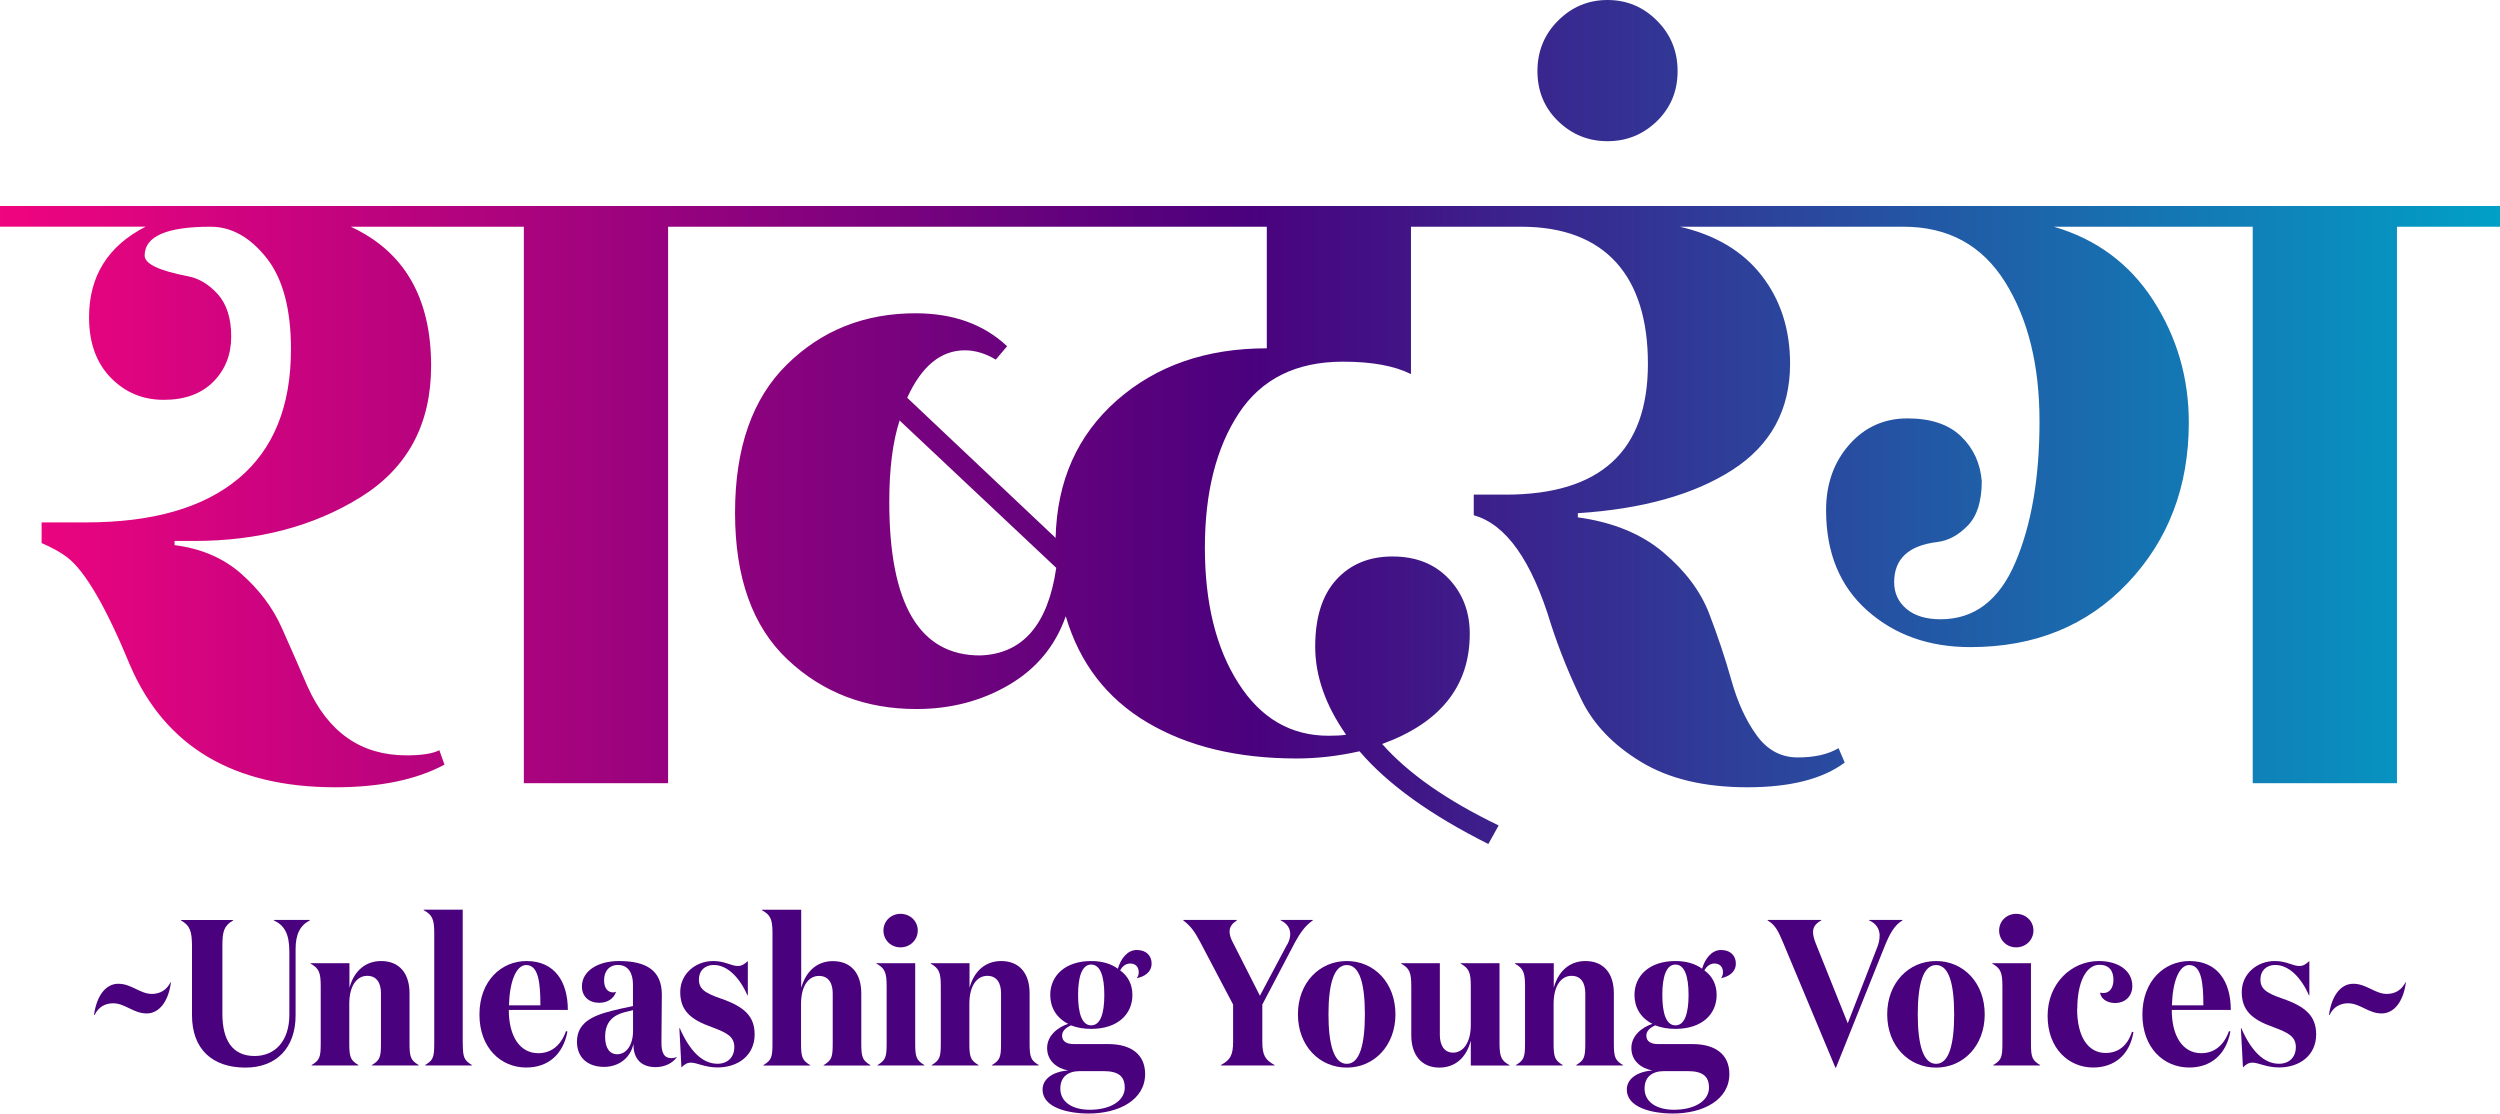 <?xml version="1.0" encoding="UTF-8"?>
<svg id="Layer_2" data-name="Layer 2" xmlns="http://www.w3.org/2000/svg" xmlns:xlink="http://www.w3.org/1999/xlink" viewBox="0 0 312.5 139.19">
  <defs>
    <style>
      .cls-1 {
        fill: #4a017d;
      }

      .cls-2 {
        fill: url(#linear-gradient);
      }
    </style>
    <linearGradient id="linear-gradient" x1="0" y1="52.75" x2="312.5" y2="52.75" gradientUnits="userSpaceOnUse">
      <stop offset="0" stop-color="#f0047f"/>
      <stop offset=".5" stop-color="#4a017d"/>
      <stop offset="1" stop-color="#01a0c6"/>
    </linearGradient>
  </defs>
  <g id="Layer_1-2" data-name="Layer 1">
    <path class="cls-2" d="M194.76,15.14c-1.72-1.67-2.58-3.76-2.58-6.25s.86-4.59,2.58-6.31c1.72-1.72,3.78-2.58,6.18-2.58s4.47.86,6.18,2.58c1.72,1.72,2.58,3.82,2.58,6.31s-.86,4.57-2.58,6.25c-1.72,1.67-3.78,2.51-6.18,2.51s-4.46-.84-6.18-2.51ZM312.5,25.76v2.58h-12.88v69.56h-18.03V28.34h-24.86c5.32,1.55,9.47,4.62,12.43,9.21,2.96,4.6,4.44,9.68,4.44,15.26,0,7.99-2.53,14.66-7.6,20.03-5.07,5.37-11.64,8.05-19.71,8.05-5.15,0-9.45-1.52-12.88-4.57-3.44-3.05-5.15-7.23-5.15-12.56,0-3.26.97-5.99,2.9-8.18,1.93-2.19,4.36-3.28,7.28-3.28s5.15.75,6.7,2.25c1.55,1.5,2.4,3.37,2.58,5.6,0,2.49-.58,4.34-1.74,5.54-1.16,1.2-2.43,1.89-3.8,2.06-3.61.43-5.41,2.11-5.41,5.02,0,1.37.52,2.49,1.55,3.35,1.03.86,2.45,1.29,4.25,1.29,4.21,0,7.32-2.36,9.34-7.08,2.02-4.72,3.03-10.6,3.03-17.65s-1.44-12.86-4.32-17.45c-2.88-4.59-7.11-6.89-12.69-6.89h-27.95c4.46,1.03,7.88,3.07,10.24,6.12,2.36,3.05,3.54,6.72,3.54,11.01,0,5.75-2.41,10.18-7.21,13.27-4.81,3.09-11.25,4.89-19.32,5.41v.52c4.38.6,7.94,2.06,10.69,4.38,2.75,2.32,4.66,4.87,5.73,7.66,1.07,2.79,2,5.56,2.77,8.31.77,2.75,1.82,5.05,3.16,6.89,1.33,1.85,3.05,2.77,5.15,2.77s3.8-.39,5.09-1.16l.77,1.8c-2.75,2.06-6.81,3.09-12.17,3.09s-9.79-1.05-13.27-3.16c-3.48-2.1-5.97-4.7-7.47-7.79-1.5-3.09-2.77-6.23-3.8-9.4-2.41-7.99-5.63-12.54-9.66-13.65v-2.58h3.99c11.85,0,17.78-5.45,17.78-16.36s-5.28-17.13-15.84-17.13h-13.78v18.42c-2.06-1.03-4.89-1.55-8.5-1.55-5.84,0-10.18,2.15-13.01,6.44-2.83,4.29-4.25,9.9-4.25,16.81s1.39,12.56,4.19,16.94c2.79,4.38,6.55,6.57,11.27,6.57.94,0,1.67-.04,2.19-.13-2.58-3.69-3.86-7.36-3.86-11.01s.88-6.44,2.64-8.37c1.76-1.93,4.1-2.9,7.02-2.9s5.26.92,7.02,2.77c1.76,1.85,2.64,4.14,2.64,6.89,0,6.53-3.65,11.12-10.95,13.78,3.26,3.69,8.12,7.08,14.56,10.18l-1.29,2.32c-7.21-3.61-12.58-7.47-16.1-11.59-2.66.6-5.28.9-7.86.9-7.39,0-13.61-1.5-18.68-4.51-5.07-3.01-8.46-7.43-10.18-13.27-1.29,3.69-3.65,6.55-7.08,8.57-3.44,2.02-7.3,3.03-11.59,3.03-6.36,0-11.72-2.06-16.1-6.18-4.38-4.12-6.57-10.24-6.57-18.36s2.17-14.3,6.51-18.55c4.34-4.25,9.68-6.38,16.04-6.38,4.72,0,8.54,1.37,11.46,4.12l-1.42,1.67c-1.29-.77-2.58-1.16-3.86-1.16-3.01,0-5.41,1.98-7.21,5.93l18.55,17.52c.17-7.13,2.73-12.86,7.66-17.2,4.94-4.34,11.18-6.5,18.74-6.5v-15.2h-74.84v69.56h-18.03V28.34h-21.64c6.7,3.09,10.05,8.89,10.05,17.39,0,7.3-2.94,12.77-8.82,16.42-5.88,3.65-12.82,5.47-20.8,5.47h-2.45v.52c3.35.43,6.14,1.63,8.37,3.61,2.23,1.98,3.91,4.21,5.02,6.7,1.11,2.49,2.19,4.94,3.22,7.34,2.58,5.75,6.7,8.63,12.37,8.63,1.89,0,3.26-.21,4.12-.64l.64,1.8c-3.52,1.89-8.07,2.83-13.65,2.83-12.71,0-21.25-5.07-25.63-15.2-3.01-7.3-5.63-11.81-7.86-13.53-.77-.6-1.85-1.2-3.22-1.8v-2.58h5.54c8.33,0,14.68-1.82,19.06-5.47,4.38-3.65,6.57-9.04,6.57-16.17,0-5.07-1.03-8.89-3.09-11.46-2.06-2.58-4.38-3.86-6.96-3.86-5.5,0-8.24,1.2-8.24,3.61,0,1.03,1.8,1.89,5.41,2.58,1.37.26,2.62,1.01,3.74,2.25,1.11,1.25,1.67,3.01,1.67,5.28s-.75,4.17-2.25,5.67c-1.5,1.5-3.56,2.25-6.18,2.25s-4.83-.92-6.63-2.77c-1.8-1.85-2.71-4.36-2.71-7.54,0-5.15,2.36-8.93,7.08-11.34H0v-2.58h312.5ZM132.03,70.98l-19.58-18.42c-.86,2.66-1.29,6.05-1.29,10.18,0,12.8,3.78,19.19,11.34,19.19,5.32-.17,8.5-3.82,9.53-10.95Z"/>
    <g>
      <path class="cls-1" d="M11.75,126.87c.34-2.44,1.48-3.9,3.04-3.9,1.64,0,2.73,1.27,4.19,1.27,1.01,0,1.85-.47,2.34-1.46h.05c-.31,2.42-1.48,3.9-3.04,3.9-1.64,0-2.7-1.27-4.19-1.27-.99,0-1.85.47-2.31,1.46h-.08Z"/>
      <path class="cls-1" d="M36.95,126.92c0,4.08-2.42,6.53-6.27,6.53-4.13,0-6.68-2.29-6.68-6.55v-8.76c-.03-1.72-.23-2.44-1.38-3.09v-.05h6.53v.05c-1.14.65-1.35,1.38-1.35,3.09v8.61c0,3.2,1.2,5.25,4.03,5.25,2.57,0,4.34-1.9,4.34-5.15v-7.88c0-2.26-.62-3.3-1.95-3.93v-.05h4.52v.05c-1.2.62-1.79,1.69-1.79,3.61v8.27Z"/>
      <path class="cls-1" d="M43.68,120.39v3.09c.57-2.13,2.03-3.35,3.95-3.35,2.31,0,3.56,1.56,3.56,4.03v6.27c0,1.72.16,2.11,1.14,2.7v.05h-5.85v-.05c1.01-.6,1.14-.99,1.14-2.7v-6.27c0-1.2-.47-2.18-1.72-2.18s-2.24,1.17-2.24,3.51v4.94c0,1.72.16,2.11,1.14,2.7v.05h-5.85v-.05c1.01-.6,1.14-.99,1.14-2.7v-7.15c0-1.74-.23-2.24-1.27-2.83v-.05h4.84Z"/>
      <path class="cls-1" d="M57.85,130.43c0,1.72.16,2.11,1.14,2.7v.05h-5.85v-.05c1.01-.6,1.14-.99,1.14-2.7v-13.86c0-1.72-.29-2.24-1.33-2.81v-.05h4.89v16.72Z"/>
      <path class="cls-1" d="M70.98,126.24h-7.38c0,3.3,1.38,5.41,3.69,5.41,1.48,0,2.78-.83,3.46-2.76l.18.05c-.52,2.81-2.37,4.5-5.15,4.5-3.17,0-5.85-2.44-5.85-6.63s2.73-6.68,5.88-6.68c3.54,0,5.17,2.6,5.17,6.11ZM67.55,125.67c0-2.78-.23-5.04-1.77-5.04-1.27,0-2.08,2.08-2.16,5.04h3.93Z"/>
      <path class="cls-1" d="M84.58,132.17c-.49.7-1.46,1.22-2.63,1.22-1.61,0-2.52-.83-2.73-2.21,0-.05-.05-.57-.05-.68-.34,1.66-1.74,2.86-3.67,2.86s-3.38-1.07-3.38-3.15c0-2.76,2.65-3.48,5.41-4.11l1.59-.34v-2.7c0-1.35-.55-2.44-1.87-2.44-1.14,0-1.74.83-1.74,1.9,0,.99.44,1.53,1.14,1.53.1,0,.26-.03.36-.08-.29.88-1.09,1.38-2.11,1.38-1.25,0-2.16-.75-2.16-2.05,0-1.9,1.95-3.17,4.63-3.17,3.38,0,5.36,1.14,5.36,4.21,0,2-.05,4.03-.05,5.98,0,1.27.31,1.95,1.27,1.95.23,0,.44-.05.62-.16v.05ZM78.16,126.5c-1.64.42-2.52,1.33-2.52,3.12,0,1.38.57,2.16,1.51,2.16,1.12,0,1.95-1.09,1.98-2.83v-2.68l-.96.23Z"/>
      <path class="cls-1" d="M87.36,122.39c0,1.14.57,1.69,2.78,2.44,2.91,1.01,4.19,2.21,4.19,4.47,0,2.63-2.08,4.13-4.63,4.13-1.61,0-2.55-.6-3.35-.6-.52,0-.86.29-1.17.6l-.26-4.91h.05c1.2,2.76,2.78,4.45,4.71,4.45,1.27,0,2.11-.81,2.11-2.08,0-1.35-.99-1.82-2.81-2.5-2.73-.96-3.95-2.13-3.95-4.39s1.9-3.87,4.13-3.87c1.46,0,2.24.62,3.07.62.49,0,.83-.23,1.25-.62v4.29h-.05c-.96-2.21-2.5-3.8-4.21-3.8-1.14,0-1.85.75-1.85,1.77Z"/>
      <path class="cls-1" d="M100.15,113.71v9.78c.6-2.13,2.03-3.35,3.95-3.35,2.31,0,3.56,1.56,3.56,4.03v6.27c0,1.72.16,2.11,1.14,2.7v.05h-5.85v-.05c1.01-.6,1.14-.99,1.14-2.7v-6.27c0-1.2-.47-2.18-1.72-2.18s-2.24,1.17-2.24,3.51v4.94c0,1.72.16,2.11,1.14,2.7v.05h-5.85v-.05c1.01-.6,1.14-.99,1.14-2.7v-13.86c0-1.72-.29-2.24-1.33-2.81v-.05h4.89Z"/>
      <path class="cls-1" d="M114.4,130.43c0,1.72.16,2.11,1.14,2.7v.05h-5.85v-.05c1.01-.6,1.14-.99,1.14-2.7v-7.15c0-1.74-.23-2.24-1.27-2.83v-.05h4.84v10.04ZM112.56,114.23c1.22,0,2.16.91,2.16,2.08s-.94,2.11-2.16,2.11-2.13-.94-2.13-2.11.94-2.08,2.13-2.08Z"/>
      <path class="cls-1" d="M121.19,120.39v3.09c.57-2.13,2.03-3.35,3.95-3.35,2.31,0,3.56,1.56,3.56,4.03v6.27c0,1.72.16,2.11,1.14,2.7v.05h-5.85v-.05c1.01-.6,1.14-.99,1.14-2.7v-6.27c0-1.2-.47-2.18-1.72-2.18s-2.24,1.17-2.24,3.51v4.94c0,1.72.16,2.11,1.14,2.7v.05h-5.85v-.05c1.01-.6,1.14-.99,1.14-2.7v-7.15c0-1.74-.23-2.24-1.27-2.83v-.05h4.84Z"/>
      <path class="cls-1" d="M136.09,139.19c-2.7,0-5.77-.78-5.77-2.99,0-1.3,1.22-2.24,3.2-2.39-1.38-.26-2.63-1.17-2.63-2.81,0-1.51,1.27-2.57,2.63-3.02-1.46-.73-2.24-2.05-2.24-3.61,0-2.39,1.85-4.24,5.12-4.24,1.38,0,2.52.36,3.33.96.36-1.22,1.17-2.34,2.37-2.34s1.85.73,1.85,1.69c0,1.12-.96,1.66-1.82,1.82v-.05c.16-.21.21-.42.21-.7,0-.6-.36-1.07-1.07-1.07-.55,0-.99.36-1.25.86,1.01.73,1.53,1.79,1.53,3.07,0,2.42-1.85,4.24-5.15,4.24-.99,0-1.82-.16-2.52-.44-.6.26-1.12.68-1.12,1.27,0,.73.55,1.07,1.46,1.07h4.32c2.89,0,4.6,1.33,4.6,3.74,0,3.25-3.3,4.94-7.05,4.94ZM140.59,135.92c0-1.43-.86-2.03-2.65-2.03h-2.96c-1.46,0-2.44.7-2.44,2.18,0,1.74,1.59,2.65,3.67,2.65,2.5,0,4.39-1.04,4.39-2.81ZM134.76,124.37c0,2.31.49,3.8,1.64,3.8s1.64-1.48,1.64-3.8-.49-3.8-1.64-3.8-1.64,1.51-1.64,3.8Z"/>
      <path class="cls-1" d="M160.92,118.05c.23-.44.36-.88.36-1.27,0-.73-.36-1.33-1.2-1.74v-.05h4.03v.05c-1.01.73-1.56,1.53-2.24,2.76l-4.08,7.77v4.6c0,1.72.34,2.31,1.53,2.96v.05h-6.71v-.05c1.2-.65,1.53-1.25,1.53-2.96v-4.6l-4.13-7.85c-.65-1.22-1.12-1.92-2.11-2.68v-.05h6.71v.05c-.6.42-.91.81-.91,1.4,0,.36.1.78.36,1.27l3.43,6.76,3.41-6.42Z"/>
      <path class="cls-1" d="M162.24,126.79c0-3.93,2.68-6.66,6.11-6.66s6.08,2.73,6.08,6.66-2.68,6.66-6.08,6.66-6.11-2.7-6.11-6.66ZM170.61,126.79c0-3.8-.65-6.16-2.26-6.16s-2.29,2.37-2.29,6.16.68,6.19,2.29,6.19,2.26-2.42,2.26-6.19Z"/>
      <path class="cls-1" d="M183.85,123.28c0-1.74-.23-2.24-1.27-2.83v-.05h4.86v10.04c0,1.69.26,2.16,1.25,2.7v.05h-4.84v-3.12c-.55,2.16-1.98,3.38-3.93,3.38-2.24,0-3.51-1.59-3.51-4.03v-6.14c0-1.74-.23-2.24-1.27-2.83v-.05h4.84v8.97c0,1.17.47,2.21,1.66,2.21s2.21-1.14,2.21-3.48v-4.81Z"/>
      <path class="cls-1" d="M194.22,120.39v3.09c.57-2.13,2.03-3.35,3.95-3.35,2.31,0,3.56,1.56,3.56,4.03v6.27c0,1.72.16,2.11,1.14,2.7v.05h-5.85v-.05c1.01-.6,1.14-.99,1.14-2.7v-6.27c0-1.2-.47-2.18-1.72-2.18s-2.24,1.17-2.24,3.51v4.94c0,1.72.16,2.11,1.14,2.7v.05h-5.85v-.05c1.01-.6,1.14-.99,1.14-2.7v-7.15c0-1.74-.23-2.24-1.27-2.83v-.05h4.84Z"/>
      <path class="cls-1" d="M209.12,139.19c-2.7,0-5.77-.78-5.77-2.99,0-1.3,1.22-2.24,3.2-2.39-1.38-.26-2.63-1.17-2.63-2.81,0-1.51,1.27-2.57,2.63-3.02-1.46-.73-2.24-2.05-2.24-3.61,0-2.39,1.85-4.24,5.12-4.24,1.38,0,2.52.36,3.33.96.36-1.22,1.17-2.34,2.37-2.34s1.85.73,1.85,1.69c0,1.12-.96,1.66-1.82,1.82v-.05c.16-.21.21-.42.21-.7,0-.6-.36-1.07-1.07-1.07-.55,0-.99.36-1.25.86,1.01.73,1.53,1.79,1.53,3.07,0,2.42-1.85,4.24-5.15,4.24-.99,0-1.82-.16-2.52-.44-.6.26-1.12.68-1.12,1.27,0,.73.55,1.07,1.46,1.07h4.32c2.89,0,4.6,1.33,4.6,3.74,0,3.25-3.3,4.94-7.05,4.94ZM213.62,135.92c0-1.43-.86-2.03-2.65-2.03h-2.96c-1.46,0-2.44.7-2.44,2.18,0,1.74,1.59,2.65,3.67,2.65,2.5,0,4.39-1.04,4.39-2.81ZM207.79,124.37c0,2.31.49,3.8,1.64,3.8s1.64-1.48,1.64-3.8-.49-3.8-1.64-3.8-1.64,1.51-1.64,3.8Z"/>
      <path class="cls-1" d="M234.96,116.99c0-.86-.44-1.56-1.33-1.95v-.05h4.19v.05c-.99.6-1.59,1.61-2.26,3.3l-6.06,15.11h-.08l-6.5-15.55c-.7-1.66-1.01-2.26-1.98-2.86v-.05h6.73v.05c-.7.39-1.04.83-1.04,1.46,0,.42.13.91.36,1.48l3.98,9.93,3.64-9.39c.21-.49.34-1.01.34-1.53Z"/>
      <path class="cls-1" d="M235.9,126.79c0-3.93,2.68-6.66,6.11-6.66s6.08,2.73,6.08,6.66-2.68,6.66-6.08,6.66-6.11-2.7-6.11-6.66ZM244.27,126.79c0-3.8-.65-6.16-2.26-6.16s-2.29,2.37-2.29,6.16.68,6.19,2.29,6.19,2.26-2.42,2.26-6.19Z"/>
      <path class="cls-1" d="M253.87,130.43c0,1.72.16,2.11,1.14,2.7v.05h-5.85v-.05c1.01-.6,1.14-.99,1.14-2.7v-7.15c0-1.74-.23-2.24-1.27-2.83v-.05h4.84v10.04ZM252.02,114.23c1.22,0,2.16.91,2.16,2.08s-.94,2.11-2.16,2.11-2.13-.94-2.13-2.11.94-2.08,2.13-2.08Z"/>
      <path class="cls-1" d="M259.64,126.11c0,3.43,1.33,5.51,3.56,5.51,1.51,0,2.7-.81,3.3-2.65l.18.05c-.47,2.83-2.37,4.42-5.04,4.42-3.04,0-5.69-2.37-5.69-6.45s2.99-6.86,6.4-6.86c2.44,0,4.19,1.2,4.19,3.12,0,1.38-1.01,2.13-2.13,2.13s-1.82-.6-1.9-1.3c.13.03.31.05.42.05.81,0,1.25-.7,1.25-1.66,0-1.14-.57-1.87-1.74-1.87-1.72,0-2.78,2.26-2.78,5.51Z"/>
      <path class="cls-1" d="M278.85,126.24h-7.38c0,3.3,1.38,5.41,3.69,5.41,1.48,0,2.78-.83,3.46-2.76l.18.05c-.52,2.81-2.37,4.5-5.15,4.5-3.17,0-5.85-2.44-5.85-6.63s2.73-6.68,5.88-6.68c3.54,0,5.17,2.6,5.17,6.11ZM275.42,125.67c0-2.78-.23-5.04-1.77-5.04-1.27,0-2.08,2.08-2.16,5.04h3.93Z"/>
      <path class="cls-1" d="M282.55,122.39c0,1.14.57,1.69,2.78,2.44,2.91,1.01,4.19,2.21,4.19,4.47,0,2.63-2.08,4.13-4.63,4.13-1.61,0-2.55-.6-3.35-.6-.52,0-.86.29-1.17.6l-.26-4.91h.05c1.2,2.76,2.78,4.45,4.71,4.45,1.27,0,2.11-.81,2.11-2.08,0-1.35-.99-1.82-2.81-2.5-2.73-.96-3.95-2.13-3.95-4.39s1.9-3.87,4.13-3.87c1.46,0,2.24.62,3.07.62.49,0,.83-.23,1.25-.62v4.29h-.05c-.96-2.21-2.5-3.8-4.21-3.8-1.14,0-1.85.75-1.85,1.77Z"/>
      <path class="cls-1" d="M291.12,126.87c.34-2.44,1.48-3.9,3.04-3.9,1.64,0,2.73,1.27,4.19,1.27,1.01,0,1.85-.47,2.34-1.46h.05c-.31,2.42-1.48,3.9-3.04,3.9-1.64,0-2.7-1.27-4.19-1.27-.99,0-1.85.47-2.31,1.46h-.08Z"/>
    </g>
  </g>
</svg>